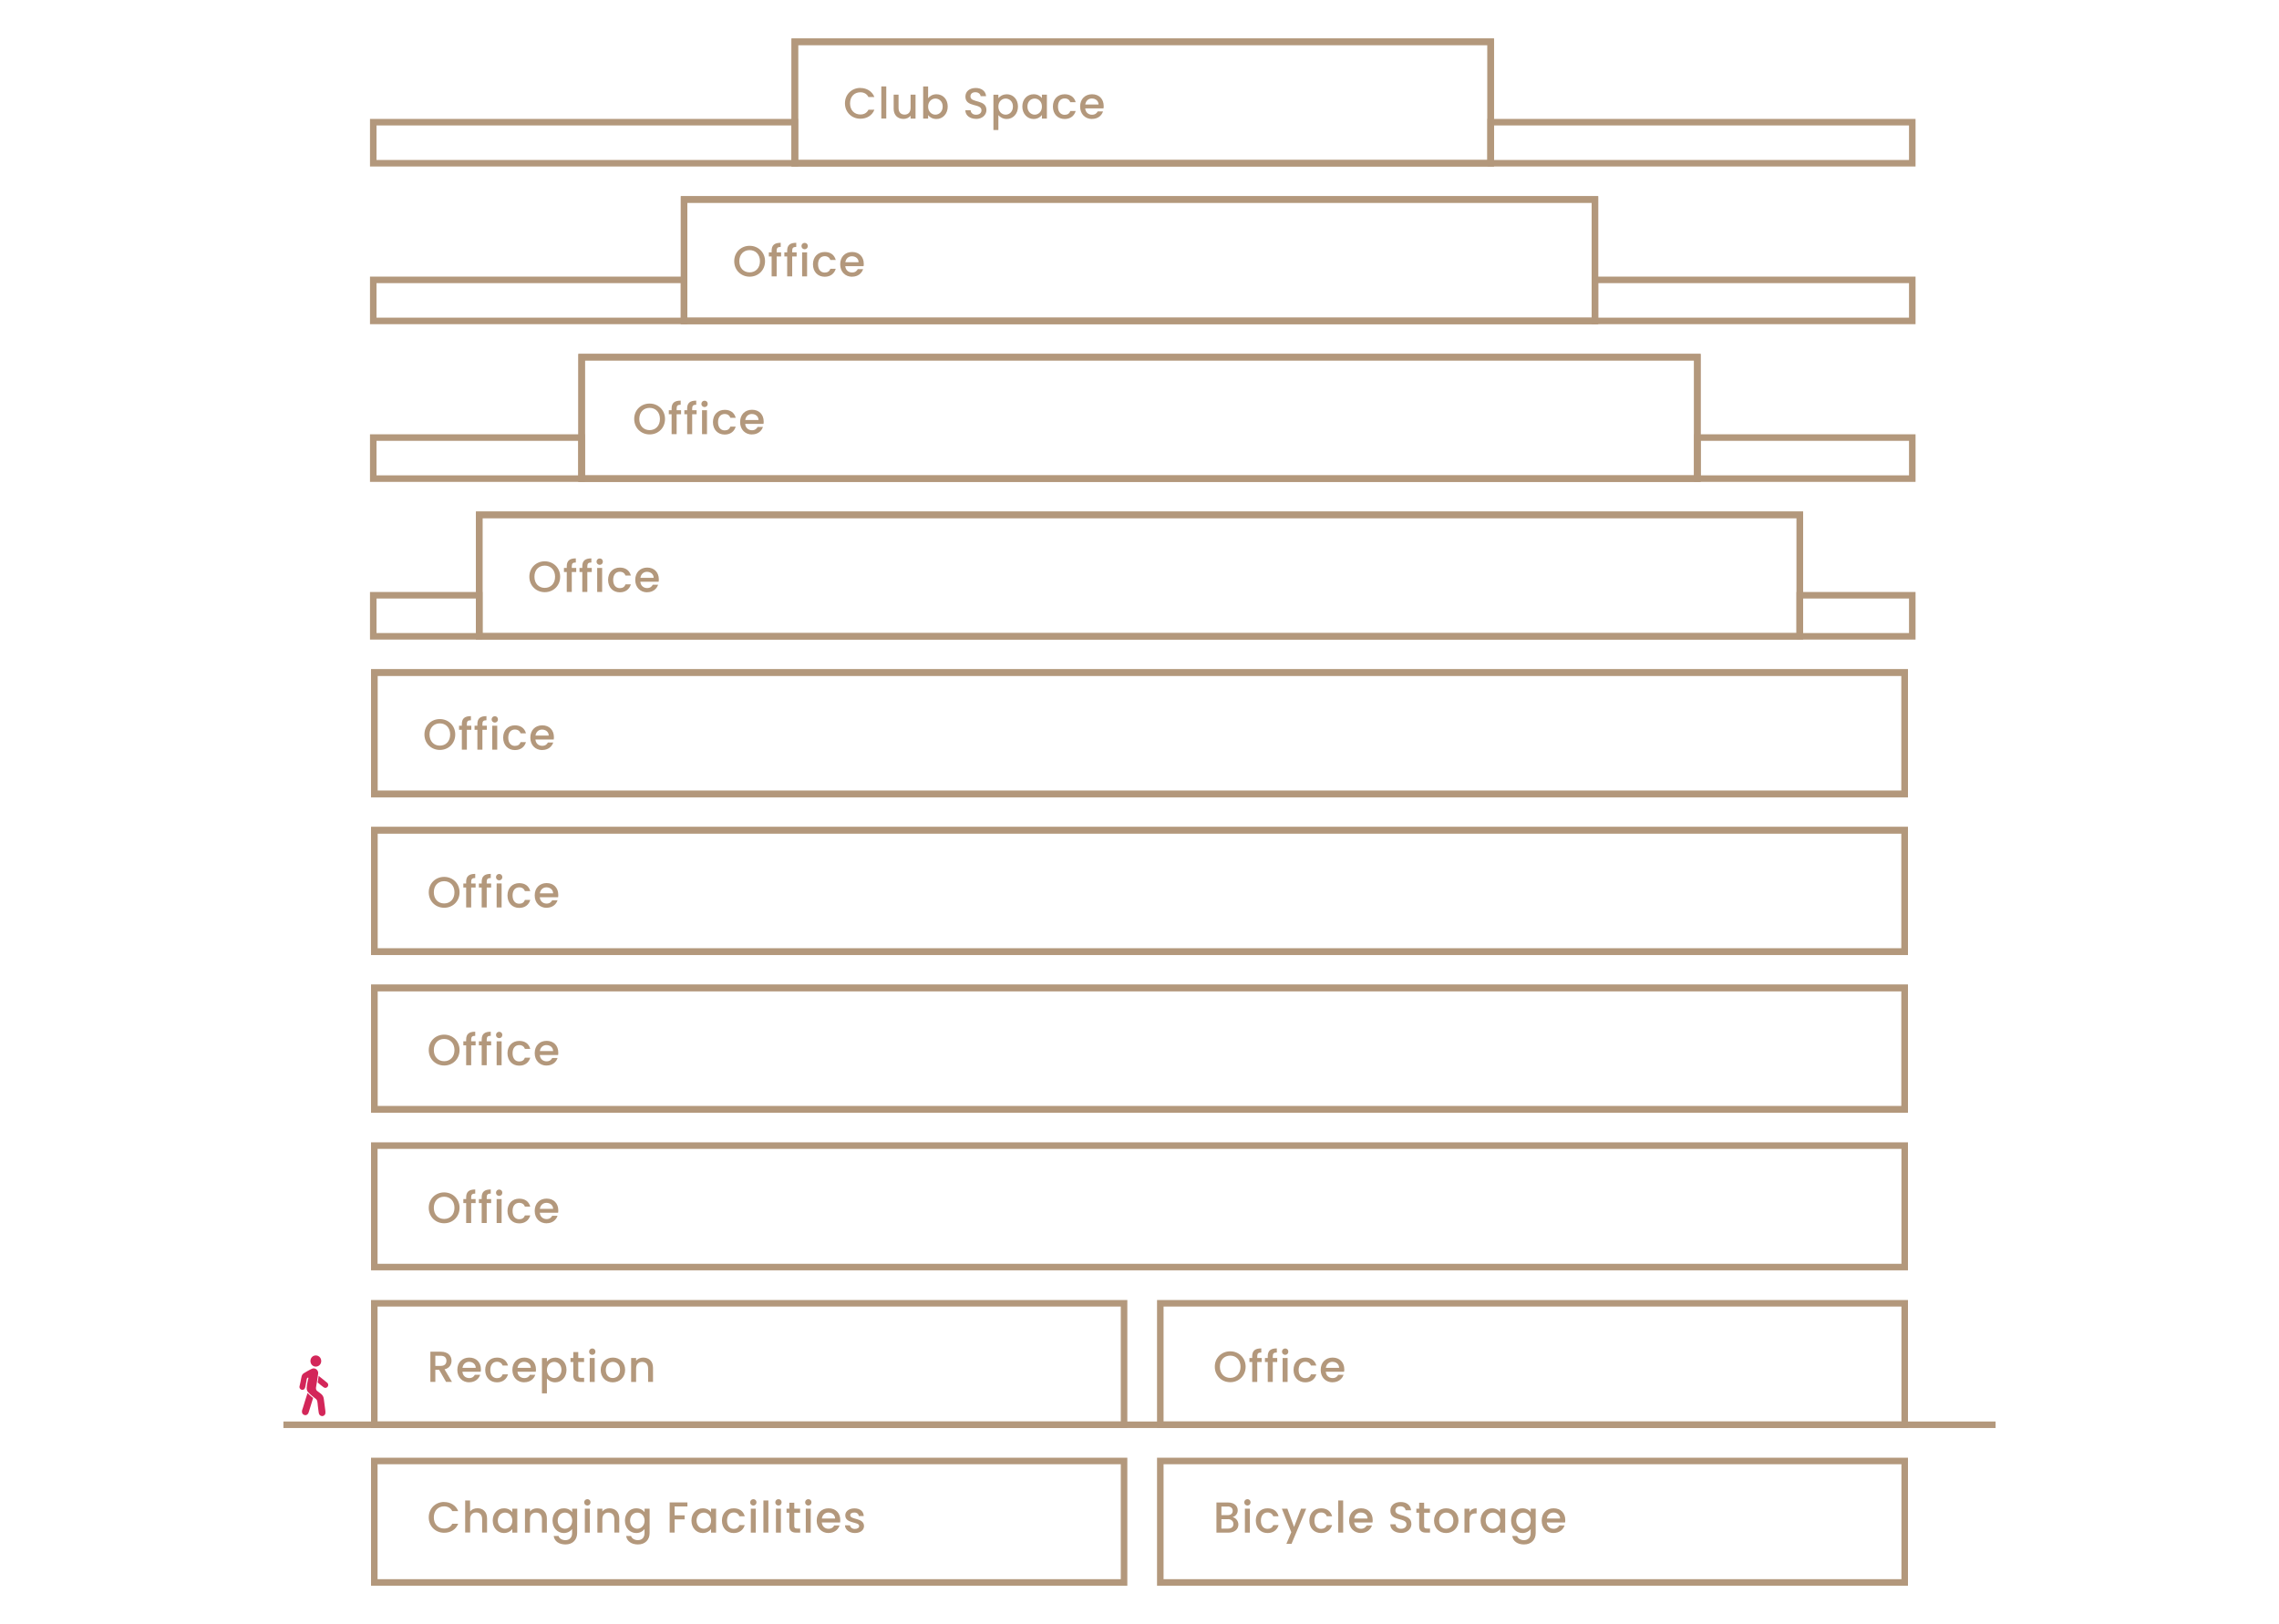 <?xml version="1.0" encoding="UTF-8"?><svg id="Full_Stack" xmlns="http://www.w3.org/2000/svg" viewBox="0 0 349.07 248.85"><defs><style>.cls-1,.cls-2{fill:none;}.cls-3{fill:#b3987c;}.cls-4{fill:#d32659;}.cls-2{stroke:#b3987c;stroke-miterlimit:10;}</style></defs><rect class="cls-2" x="177.72" y="223.84" width="114.02" height="18.61"/><rect class="cls-2" x="57.33" y="223.84" width="114.84" height="18.61"/><g><path class="cls-3" d="m68.03,230.13c.96,0,1.8.49,2.15,1.39h-.91c-.25-.49-.69-.73-1.24-.73-.92,0-1.58.65-1.58,1.7s.67,1.7,1.58,1.7c.55,0,.99-.23,1.24-.73h.91c-.35.9-1.18,1.38-2.15,1.38-1.3,0-2.36-.97-2.36-2.36s1.06-2.36,2.36-2.36Z"/><path class="cls-3" d="m71.24,229.89h.76v1.68c.25-.31.67-.49,1.14-.49.82,0,1.46.54,1.46,1.56v2.16h-.75v-2.05c0-.67-.37-1.02-.92-1.02s-.92.35-.92,1.02v2.05h-.76v-4.92Z"/><path class="cls-3" d="m77.2,231.09c.62,0,1.04.29,1.27.59v-.53h.76v3.67h-.76v-.55c-.23.31-.67.61-1.28.61-.95,0-1.72-.78-1.72-1.91s.76-1.88,1.73-1.88Zm.16.66c-.57,0-1.11.43-1.11,1.22s.55,1.25,1.11,1.25,1.11-.45,1.11-1.24-.54-1.23-1.11-1.23Z"/><path class="cls-3" d="m83.01,232.77c0-.67-.37-1.02-.92-1.02s-.92.35-.92,1.02v2.05h-.76v-3.67h.76v.42c.25-.3.65-.48,1.09-.48.86,0,1.5.54,1.5,1.56v2.16h-.75v-2.05Z"/><path class="cls-3" d="m86.37,231.09c.6,0,1.04.28,1.27.59v-.53h.76v3.73c0,1-.65,1.75-1.79,1.75-.98,0-1.7-.49-1.8-1.3h.75c.11.38.52.64,1.04.64.59,0,1.03-.36,1.03-1.09v-.61c-.23.31-.67.61-1.27.61-.96,0-1.73-.78-1.73-1.91s.76-1.88,1.73-1.88Zm.16.66c-.57,0-1.11.43-1.11,1.22s.55,1.25,1.11,1.25,1.11-.45,1.11-1.24-.54-1.23-1.11-1.23Z"/><path class="cls-3" d="m89.48,230.18c0-.27.21-.49.49-.49s.48.21.48.49-.21.49-.48.49-.49-.21-.49-.49Zm.1.97h.76v3.67h-.76v-3.67Z"/><path class="cls-3" d="m94.1,232.77c0-.67-.37-1.02-.92-1.02s-.92.35-.92,1.02v2.05h-.76v-3.67h.76v.42c.25-.3.65-.48,1.09-.48.86,0,1.5.54,1.5,1.56v2.16h-.75v-2.05Z"/><path class="cls-3" d="m97.46,231.09c.6,0,1.04.28,1.27.59v-.53h.77v3.73c0,1-.65,1.75-1.79,1.75-.98,0-1.7-.49-1.8-1.3h.75c.11.38.52.64,1.04.64.59,0,1.02-.36,1.02-1.09v-.61c-.23.31-.67.61-1.27.61-.96,0-1.73-.78-1.73-1.91s.77-1.88,1.73-1.88Zm.16.66c-.57,0-1.11.43-1.11,1.22s.55,1.25,1.11,1.25,1.11-.45,1.11-1.24-.54-1.23-1.11-1.23Z"/><path class="cls-3" d="m102.57,230.19h2.72v.62h-1.96v1.36h1.53v.62h-1.53v2.02h-.76v-4.62Z"/><path class="cls-3" d="m107.64,231.09c.62,0,1.04.29,1.27.59v-.53h.77v3.67h-.77v-.55c-.23.31-.67.61-1.28.61-.95,0-1.72-.78-1.72-1.91s.77-1.88,1.73-1.88Zm.16.66c-.57,0-1.11.43-1.11,1.22s.55,1.25,1.11,1.25,1.11-.45,1.11-1.24-.54-1.23-1.11-1.23Z"/><path class="cls-3" d="m112.38,231.09c.9,0,1.48.45,1.69,1.22h-.82c-.13-.35-.42-.58-.87-.58-.61,0-1.02.45-1.02,1.25s.41,1.26,1.02,1.26c.45,0,.73-.2.87-.58h.82c-.21.72-.79,1.22-1.69,1.22-1.05,0-1.8-.75-1.8-1.9s.75-1.89,1.8-1.89Z"/><path class="cls-3" d="m114.9,230.18c0-.27.21-.49.49-.49s.48.21.48.49-.21.49-.48.49-.49-.21-.49-.49Zm.1.97h.76v3.67h-.76v-3.67Z"/><path class="cls-3" d="m116.93,229.89h.76v4.92h-.76v-4.92Z"/><path class="cls-3" d="m118.75,230.18c0-.27.21-.49.49-.49s.48.21.48.49-.21.49-.48.49-.49-.21-.49-.49Zm.1.97h.76v3.67h-.76v-3.67Z"/><path class="cls-3" d="m120.9,231.77h-.43v-.62h.43v-.91h.76v.91h.89v.62h-.89v2.03c0,.27.11.39.43.39h.47v.63h-.6c-.65,0-1.06-.27-1.06-1.02v-2.03Z"/><path class="cls-3" d="m123.32,230.18c0-.27.21-.49.49-.49s.48.21.48.49-.21.49-.48.49-.49-.21-.49-.49Zm.1.97h.76v3.67h-.76v-3.67Z"/><path class="cls-3" d="m126.92,234.88c-1.05,0-1.83-.75-1.83-1.9s.75-1.89,1.83-1.89,1.78.73,1.78,1.8c0,.13,0,.25-.03.37h-2.8c.05.61.49.97,1.04.97.46,0,.72-.23.86-.51h.82c-.21.64-.79,1.15-1.68,1.15Zm-1.04-2.22h2.03c-.01-.57-.46-.92-1.03-.92-.51,0-.92.35-1,.92Z"/><path class="cls-3" d="m130.95,234.88c-.88,0-1.5-.52-1.53-1.18h.78c.03.3.31.55.73.55s.67-.19.67-.44c0-.72-2.13-.31-2.13-1.65,0-.59.55-1.06,1.41-1.06s1.38.45,1.42,1.18h-.76c-.03-.32-.27-.54-.69-.54s-.62.17-.62.41c0,.74,2.07.33,2.11,1.65,0,.62-.54,1.08-1.4,1.08Z"/></g><g><path class="cls-3" d="m188.17,234.82h-1.85v-4.62h1.76c.98,0,1.5.54,1.5,1.19,0,.56-.34.9-.79,1.06.49.09.89.58.89,1.13,0,.71-.57,1.24-1.52,1.24Zm-.15-4h-.94v1.32h.94c.49,0,.79-.23.79-.66s-.3-.67-.79-.67Zm.06,1.94h-1v1.44h1.02c.51,0,.82-.26.82-.71s-.35-.74-.85-.74Z"/><path class="cls-3" d="m190.58,230.18c0-.27.21-.49.49-.49s.48.21.48.49-.21.49-.48.49-.49-.21-.49-.49Zm.1.97h.76v3.67h-.76v-3.67Z"/><path class="cls-3" d="m194.15,231.09c.9,0,1.48.45,1.69,1.22h-.82c-.13-.35-.42-.58-.87-.58-.61,0-1.02.45-1.02,1.25s.41,1.26,1.02,1.26c.45,0,.73-.2.87-.58h.82c-.21.72-.79,1.22-1.69,1.22-1.05,0-1.8-.75-1.8-1.9s.75-1.89,1.8-1.89Z"/><path class="cls-3" d="m199.28,231.15h.79l-2.25,5.39h-.79l.75-1.78-1.44-3.61h.84l1.03,2.79,1.07-2.79Z"/><path class="cls-3" d="m202.35,231.09c.9,0,1.48.45,1.69,1.22h-.82c-.13-.35-.42-.58-.87-.58-.61,0-1.02.45-1.02,1.25s.41,1.26,1.02,1.26c.45,0,.73-.2.87-.58h.82c-.21.72-.79,1.22-1.69,1.22-1.05,0-1.8-.75-1.8-1.9s.75-1.89,1.8-1.89Z"/><path class="cls-3" d="m204.97,229.89h.76v4.92h-.76v-4.92Z"/><path class="cls-3" d="m208.47,234.88c-1.05,0-1.83-.75-1.83-1.9s.75-1.89,1.83-1.89,1.78.73,1.78,1.8c0,.13,0,.25-.03.37h-2.8c.05.61.49.97,1.04.97.46,0,.72-.23.86-.51h.82c-.21.64-.79,1.15-1.68,1.15Zm-1.04-2.22h2.03c-.01-.57-.46-.92-1.03-.92-.51,0-.92.35-1,.92Z"/><path class="cls-3" d="m214.59,234.86c-.92,0-1.64-.51-1.64-1.32h.81c.03.38.3.69.83.69s.83-.29.83-.68c0-1.12-2.46-.39-2.46-2.1,0-.81.65-1.32,1.59-1.32.88,0,1.51.47,1.58,1.26h-.84c-.03-.31-.3-.6-.78-.61-.44-.01-.78.2-.78.65,0,1.04,2.45.39,2.45,2.08,0,.69-.57,1.36-1.6,1.36Z"/><path class="cls-3" d="m217.37,231.77h-.43v-.62h.43v-.91h.76v.91h.89v.62h-.89v2.03c0,.27.11.39.43.39h.47v.63h-.6c-.65,0-1.06-.27-1.06-1.02v-2.03Z"/><path class="cls-3" d="m221.49,234.88c-1.04,0-1.84-.75-1.84-1.9s.83-1.89,1.87-1.89,1.87.74,1.87,1.89-.85,1.9-1.9,1.9Zm0-.66c.57,0,1.12-.41,1.12-1.24s-.54-1.23-1.1-1.23-1.08.4-1.08,1.23.49,1.24,1.06,1.24Z"/><path class="cls-3" d="m225.07,234.82h-.76v-3.67h.76v.53c.21-.37.58-.59,1.1-.59v.79h-.19c-.56,0-.9.23-.9,1.01v1.93Z"/><path class="cls-3" d="m228.51,231.09c.62,0,1.04.29,1.27.59v-.53h.77v3.67h-.77v-.55c-.23.31-.67.61-1.28.61-.95,0-1.72-.78-1.72-1.91s.77-1.88,1.73-1.88Zm.16.66c-.57,0-1.11.43-1.11,1.22s.55,1.25,1.11,1.25,1.11-.45,1.11-1.24-.54-1.23-1.11-1.23Z"/><path class="cls-3" d="m233.19,231.09c.6,0,1.04.28,1.27.59v-.53h.76v3.73c0,1-.65,1.75-1.79,1.75-.98,0-1.7-.49-1.8-1.3h.75c.11.38.52.64,1.04.64.59,0,1.03-.36,1.03-1.09v-.61c-.23.31-.67.61-1.27.61-.96,0-1.73-.78-1.73-1.91s.76-1.88,1.73-1.88Zm.16.66c-.57,0-1.11.43-1.11,1.22s.55,1.25,1.11,1.25,1.11-.45,1.11-1.24-.54-1.23-1.11-1.23Z"/><path class="cls-3" d="m237.97,234.88c-1.05,0-1.83-.75-1.83-1.9s.75-1.89,1.83-1.89,1.78.73,1.78,1.8c0,.13,0,.25-.03.37h-2.8c.05.61.49.97,1.04.97.46,0,.72-.23.86-.51h.82c-.21.64-.79,1.15-1.68,1.15Zm-1.04-2.22h2.03c-.01-.57-.46-.92-1.03-.92-.51,0-.92.35-1,.92Z"/></g><rect class="cls-2" x="177.72" y="199.68" width="114.02" height="18.61"/><rect class="cls-2" x="57.33" y="199.68" width="114.84" height="18.61"/><line class="cls-2" x1="43.41" y1="218.29" x2="305.66" y2="218.29"/><g><path class="cls-4" d="m47.19,211.06s-.02,0-.03,0c-.19.09-.19.28-.22.48-.04.26-.09.51-.14.77-.02.11-.04.22-.08.32-.06.16-.15.27-.32.3-.18.04-.33-.03-.45-.18-.09-.12-.1-.26-.06-.4.05-.21.1-.42.14-.63.06-.28.1-.57.17-.85.06-.22.17-.38.36-.49.34-.21.67-.4,1.02-.58.16-.08.32-.16.51-.15.29.02.53.23.62.51.06.21,0,.4-.02.6-.03.27-.08.53-.12.8-.04.24-.08.46-.12.71-.04.24-.12.51.03.73.08.12.22.18.32.27.13.11.26.19.39.3.25.21.37.45.41.79.06.53.14,1.07.21,1.6.02.19.06.37.03.56-.04.3-.31.49-.59.43-.26-.06-.39-.24-.43-.51-.06-.35-.09-.71-.14-1.07-.03-.23-.03-.49-.09-.71-.08-.28-.24-.36-.45-.52-.12-.1-.26-.2-.38-.31-.2-.18-.4-.35-.58-.55-.16-.19-.21-.42-.2-.66.01-.28.06-.54.11-.82.02-.14.06-.26.09-.42.02-.07.08-.23.04-.31,0-.02-.02-.01-.03-.01"/><path class="cls-4" d="m47.95,214.22c-.21.68-.42,1.36-.63,2.04-.02.08-.05.16-.08.23-.1.23-.33.38-.57.32-.29-.07-.44-.28-.42-.57,0-.17.08-.33.13-.49.14-.49.3-.97.45-1.46.09-.29.18-.57.27-.85,0,0,0-.01.01-.02.15.17.31.31.47.45.03.03.06.05.09.08.09.08.19.16.28.23,0,.02,0,.04,0,.05"/><path class="cls-4" d="m47.55,208.52c0-.48.36-.85.82-.85.47,0,.83.37.83.86,0,.49-.37.85-.84.85-.46,0-.81-.38-.81-.86"/><path class="cls-4" d="m50.05,212.58c-.17.1-.33.07-.49-.04-.14-.11-.29-.22-.43-.33-.15-.12-.3-.25-.45-.38,0,0-.01-.02-.02-.03.01-.07.02-.14.03-.21.01-.08.02-.15.04-.23.03-.18.06-.37.08-.55,0,0,.02,0,.02.01.43.36.87.67,1.29,1.04.23.2.19.57-.08.72"/></g><g><path class="cls-3" d="m67.52,207.1c1.1,0,1.64.63,1.64,1.38,0,.55-.29,1.13-1.07,1.32l1.14,1.92h-.91l-1.06-1.85h-.58v1.85h-.76v-4.62h1.6Zm0,.62h-.84v1.55h.84c.59,0,.86-.33.86-.78s-.27-.77-.86-.77Z"/><path class="cls-3" d="m71.88,211.79c-1.05,0-1.83-.75-1.83-1.9s.75-1.89,1.83-1.89,1.78.73,1.78,1.8c0,.13,0,.25-.03.37h-2.8c.05.61.49.97,1.04.97.46,0,.72-.23.86-.51h.82c-.21.64-.79,1.15-1.68,1.15Zm-1.04-2.22h2.03c-.01-.57-.46-.92-1.03-.92-.51,0-.92.35-1,.92Z"/><path class="cls-3" d="m76.12,208c.9,0,1.48.45,1.69,1.22h-.82c-.13-.35-.42-.58-.87-.58-.61,0-1.02.45-1.02,1.25s.41,1.26,1.02,1.26c.45,0,.73-.2.87-.58h.82c-.21.72-.79,1.22-1.69,1.22-1.05,0-1.8-.75-1.8-1.9s.75-1.89,1.8-1.89Z"/><path class="cls-3" d="m80.31,211.79c-1.05,0-1.83-.75-1.83-1.9s.75-1.89,1.83-1.89,1.78.73,1.78,1.8c0,.13,0,.25-.03.37h-2.8c.05.61.49.97,1.04.97.47,0,.73-.23.87-.51h.82c-.21.64-.79,1.15-1.68,1.15Zm-1.04-2.22h2.03c-.01-.57-.46-.92-1.03-.92-.51,0-.92.35-1,.92Z"/><path class="cls-3" d="m85.05,208c.96,0,1.72.75,1.72,1.88s-.76,1.91-1.72,1.91c-.61,0-1.04-.31-1.28-.59v2.28h-.76v-5.41h.76v.54c.23-.31.68-.6,1.28-.6Zm-.17.66c-.57,0-1.11.45-1.11,1.23s.54,1.24,1.11,1.24,1.12-.46,1.12-1.25-.55-1.22-1.12-1.22Z"/><path class="cls-3" d="m87.81,208.68h-.43v-.62h.43v-.91h.76v.91h.89v.62h-.89v2.03c0,.27.11.39.43.39h.47v.63h-.6c-.65,0-1.06-.27-1.06-1.02v-2.03Z"/><path class="cls-3" d="m90.23,207.09c0-.27.21-.49.49-.49s.48.21.48.49-.21.49-.48.49-.49-.21-.49-.49Zm.1.97h.76v3.67h-.76v-3.67Z"/><path class="cls-3" d="m93.85,211.79c-1.04,0-1.84-.75-1.84-1.9s.83-1.89,1.87-1.89,1.87.74,1.87,1.89-.85,1.9-1.9,1.9Zm0-.66c.57,0,1.12-.41,1.12-1.24s-.54-1.23-1.1-1.23-1.08.4-1.08,1.23.49,1.24,1.06,1.24Z"/><path class="cls-3" d="m99.27,209.68c0-.67-.37-1.02-.92-1.02s-.92.35-.92,1.02v2.05h-.76v-3.67h.76v.42c.25-.3.65-.48,1.09-.48.86,0,1.5.54,1.5,1.56v2.16h-.75v-2.05Z"/></g><g><path class="cls-3" d="m188.43,211.77c-1.3,0-2.36-.98-2.36-2.37s1.06-2.36,2.36-2.36,2.36.98,2.36,2.36-1.04,2.37-2.36,2.37Zm0-.66c.92,0,1.58-.67,1.58-1.71s-.67-1.7-1.58-1.7-1.58.65-1.58,1.7.67,1.71,1.58,1.71Z"/><path class="cls-3" d="m191.8,208.68h-.43v-.62h.43v-.26c0-.84.43-1.21,1.39-1.21v.63c-.47,0-.62.16-.62.58v.26h.68v.62h-.68v3.05h-.77v-3.05Z"/><path class="cls-3" d="m194.18,208.68h-.43v-.62h.43v-.26c0-.84.43-1.21,1.39-1.21v.63c-.47,0-.62.16-.62.58v.26h.68v.62h-.68v3.05h-.77v-3.05Z"/><path class="cls-3" d="m196.36,207.09c0-.27.21-.49.49-.49s.48.21.48.49-.21.49-.48.49-.49-.21-.49-.49Zm.1.97h.76v3.67h-.76v-3.67Z"/><path class="cls-3" d="m199.93,208c.9,0,1.48.45,1.69,1.22h-.82c-.13-.35-.42-.58-.87-.58-.61,0-1.02.45-1.02,1.25s.41,1.26,1.02,1.26c.45,0,.73-.2.87-.58h.82c-.21.72-.79,1.22-1.69,1.22-1.05,0-1.8-.75-1.8-1.9s.75-1.89,1.8-1.89Z"/><path class="cls-3" d="m204.12,211.79c-1.05,0-1.83-.75-1.83-1.9s.75-1.89,1.83-1.89,1.78.73,1.78,1.8c0,.13,0,.25-.03.37h-2.8c.05.61.49.97,1.04.97.46,0,.72-.23.86-.51h.82c-.21.64-.79,1.15-1.68,1.15Zm-1.04-2.22h2.03c-.01-.57-.46-.92-1.03-.92-.51,0-.92.35-1,.92Z"/></g><rect class="cls-2" x="57.33" y="175.52" width="234.41" height="18.61"/><g><path class="cls-3" d="m68.03,187.42c-1.3,0-2.36-.98-2.36-2.37s1.06-2.36,2.36-2.36,2.36.98,2.36,2.36-1.04,2.37-2.36,2.37Zm0-.66c.92,0,1.58-.67,1.58-1.71s-.67-1.7-1.58-1.7-1.58.65-1.58,1.7.67,1.71,1.58,1.71Z"/><path class="cls-3" d="m71.4,184.33h-.43v-.62h.43v-.26c0-.84.43-1.21,1.39-1.21v.63c-.47,0-.62.16-.62.58v.26h.68v.62h-.68v3.05h-.77v-3.05Z"/><path class="cls-3" d="m73.78,184.33h-.43v-.62h.43v-.26c0-.84.43-1.21,1.39-1.21v.63c-.47,0-.62.16-.62.58v.26h.68v.62h-.68v3.05h-.77v-3.05Z"/><path class="cls-3" d="m75.97,182.74c0-.27.21-.49.49-.49s.48.21.48.49-.21.49-.48.49-.49-.21-.49-.49Zm.1.97h.76v3.67h-.76v-3.67Z"/><path class="cls-3" d="m79.53,183.65c.9,0,1.48.45,1.69,1.22h-.82c-.13-.35-.42-.58-.87-.58-.61,0-1.02.45-1.02,1.25s.41,1.26,1.02,1.26c.45,0,.73-.2.87-.58h.82c-.21.72-.79,1.22-1.69,1.22-1.05,0-1.8-.75-1.8-1.9s.75-1.89,1.8-1.89Z"/><path class="cls-3" d="m83.73,187.43c-1.05,0-1.83-.75-1.83-1.9s.75-1.89,1.83-1.89,1.78.73,1.78,1.8c0,.13,0,.25-.03.37h-2.8c.05.61.49.97,1.04.97.46,0,.72-.23.86-.51h.82c-.21.64-.79,1.15-1.68,1.15Zm-1.04-2.22h2.03c-.01-.57-.46-.92-1.03-.92-.51,0-.92.35-1,.92Z"/></g><rect class="cls-2" x="57.33" y="151.36" width="234.41" height="18.61"/><rect class="cls-2" x="57.33" y="151.36" width="234.41" height="18.61"/><g><path class="cls-3" d="m68.03,163.25c-1.3,0-2.36-.98-2.36-2.37s1.06-2.36,2.36-2.36,2.36.98,2.36,2.36-1.04,2.37-2.36,2.37Zm0-.66c.92,0,1.58-.67,1.58-1.71s-.67-1.7-1.58-1.7-1.58.65-1.58,1.7.67,1.71,1.58,1.71Z"/><path class="cls-3" d="m71.4,160.16h-.43v-.62h.43v-.26c0-.84.43-1.21,1.39-1.21v.63c-.47,0-.62.16-.62.58v.26h.68v.62h-.68v3.05h-.77v-3.05Z"/><path class="cls-3" d="m73.78,160.16h-.43v-.62h.43v-.26c0-.84.43-1.21,1.39-1.21v.63c-.47,0-.62.16-.62.58v.26h.68v.62h-.68v3.05h-.77v-3.05Z"/><path class="cls-3" d="m75.97,158.57c0-.27.21-.49.49-.49s.48.21.48.49-.21.49-.48.49-.49-.21-.49-.49Zm.1.97h.76v3.67h-.76v-3.67Z"/><path class="cls-3" d="m79.53,159.48c.9,0,1.48.45,1.69,1.22h-.82c-.13-.35-.42-.58-.87-.58-.61,0-1.02.45-1.02,1.25s.41,1.26,1.02,1.26c.45,0,.73-.2.87-.58h.82c-.21.72-.79,1.22-1.69,1.22-1.05,0-1.8-.75-1.8-1.9s.75-1.89,1.8-1.89Z"/><path class="cls-3" d="m83.73,163.26c-1.05,0-1.83-.75-1.83-1.9s.75-1.89,1.83-1.89,1.78.73,1.78,1.8c0,.13,0,.25-.03.37h-2.8c.05.61.49.97,1.04.97.46,0,.72-.23.86-.51h.82c-.21.64-.79,1.15-1.68,1.15Zm-1.04-2.22h2.03c-.01-.57-.46-.92-1.03-.92-.51,0-.92.35-1,.92Z"/></g><rect class="cls-2" x="57.33" y="127.2" width="234.41" height="18.61"/><rect class="cls-2" x="57.33" y="127.2" width="234.41" height="18.61"/><g><path class="cls-3" d="m68.03,139.08c-1.3,0-2.36-.98-2.36-2.37s1.06-2.36,2.36-2.36,2.36.98,2.36,2.36-1.04,2.37-2.36,2.37Zm0-.66c.92,0,1.58-.67,1.58-1.71s-.67-1.7-1.58-1.7-1.58.65-1.58,1.7.67,1.71,1.58,1.71Z"/><path class="cls-3" d="m71.4,135.98h-.43v-.62h.43v-.26c0-.84.43-1.21,1.39-1.21v.63c-.47,0-.62.16-.62.58v.26h.68v.62h-.68v3.05h-.77v-3.05Z"/><path class="cls-3" d="m73.78,135.98h-.43v-.62h.43v-.26c0-.84.43-1.21,1.39-1.21v.63c-.47,0-.62.16-.62.58v.26h.68v.62h-.68v3.05h-.77v-3.05Z"/><path class="cls-3" d="m75.97,134.39c0-.27.21-.49.49-.49s.48.21.48.49-.21.49-.48.49-.49-.21-.49-.49Zm.1.97h.76v3.67h-.76v-3.67Z"/><path class="cls-3" d="m79.53,135.31c.9,0,1.48.45,1.69,1.22h-.82c-.13-.35-.42-.58-.87-.58-.61,0-1.02.45-1.02,1.25s.41,1.26,1.02,1.26c.45,0,.73-.2.87-.58h.82c-.21.72-.79,1.22-1.69,1.22-1.05,0-1.8-.75-1.8-1.9s.75-1.89,1.8-1.89Z"/><path class="cls-3" d="m83.73,139.09c-1.05,0-1.83-.75-1.83-1.9s.75-1.89,1.83-1.89,1.78.73,1.78,1.8c0,.13,0,.25-.03.37h-2.8c.05.61.49.97,1.04.97.46,0,.72-.23.86-.51h.82c-.21.64-.79,1.15-1.68,1.15Zm-1.04-2.22h2.03c-.01-.57-.46-.92-1.03-.92-.51,0-.92.35-1,.92Z"/></g><rect class="cls-2" x="57.33" y="103.04" width="234.41" height="18.61"/><rect class="cls-2" x="57.33" y="103.04" width="234.41" height="18.61"/><g><path class="cls-3" d="m67.37,114.9c-1.3,0-2.36-.98-2.36-2.37s1.06-2.36,2.36-2.36,2.36.98,2.36,2.36-1.04,2.37-2.36,2.37Zm0-.66c.92,0,1.58-.67,1.58-1.71s-.67-1.7-1.58-1.7-1.58.65-1.58,1.7.67,1.71,1.58,1.71Z"/><path class="cls-3" d="m70.74,111.81h-.43v-.62h.43v-.26c0-.84.43-1.21,1.39-1.21v.63c-.47,0-.62.16-.62.58v.26h.68v.62h-.68v3.05h-.77v-3.05Z"/><path class="cls-3" d="m73.12,111.81h-.43v-.62h.43v-.26c0-.84.43-1.21,1.39-1.21v.63c-.47,0-.62.16-.62.58v.26h.68v.62h-.68v3.05h-.77v-3.05Z"/><path class="cls-3" d="m75.3,110.22c0-.27.21-.49.49-.49s.48.21.48.49-.21.49-.48.49-.49-.21-.49-.49Zm.1.97h.76v3.67h-.76v-3.67Z"/><path class="cls-3" d="m78.87,111.13c.9,0,1.48.45,1.69,1.22h-.82c-.13-.35-.42-.58-.87-.58-.61,0-1.02.45-1.02,1.25s.41,1.26,1.02,1.26c.45,0,.73-.2.87-.58h.82c-.21.72-.79,1.22-1.69,1.22-1.05,0-1.8-.75-1.8-1.9s.75-1.89,1.8-1.89Z"/><path class="cls-3" d="m83.06,114.92c-1.05,0-1.83-.75-1.83-1.9s.75-1.89,1.83-1.89,1.78.73,1.78,1.8c0,.13,0,.25-.03.37h-2.8c.05.61.49.97,1.04.97.47,0,.73-.23.87-.51h.82c-.21.64-.79,1.15-1.68,1.15Zm-1.04-2.22h2.03c-.01-.57-.46-.92-1.03-.92-.51,0-.92.35-1,.92Z"/></g><rect class="cls-1" x="57.17" y="91.2" width="11.17" height="6.29"/><rect class="cls-2" x="57.17" y="91.2" width="16.23" height="6.29"/><rect class="cls-1" x="281.73" y="91.2" width="11.17" height="6.29"/><rect class="cls-2" x="275.67" y="91.2" width="17.23" height="6.29"/><rect class="cls-2" x="73.4" y="78.88" width="202.28" height="18.61"/><rect class="cls-2" x="73.4" y="78.88" width="202.28" height="18.61"/><g><path class="cls-3" d="m83.44,90.73c-1.3,0-2.36-.98-2.36-2.37s1.06-2.36,2.36-2.36,2.36.98,2.36,2.36-1.04,2.37-2.36,2.37Zm0-.66c.92,0,1.58-.67,1.58-1.71s-.67-1.7-1.58-1.7-1.58.65-1.58,1.7.67,1.71,1.58,1.71Z"/><path class="cls-3" d="m86.81,87.64h-.43v-.62h.43v-.26c0-.84.43-1.21,1.39-1.21v.63c-.47,0-.62.16-.62.58v.26h.68v.62h-.68v3.05h-.77v-3.05Z"/><path class="cls-3" d="m89.19,87.64h-.43v-.62h.43v-.26c0-.84.43-1.21,1.39-1.21v.63c-.47,0-.62.16-.62.58v.26h.68v.62h-.68v3.05h-.77v-3.05Z"/><path class="cls-3" d="m91.37,86.05c0-.27.21-.49.49-.49s.48.21.48.49-.21.49-.48.49-.49-.21-.49-.49Zm.1.97h.76v3.67h-.76v-3.67Z"/><path class="cls-3" d="m94.94,86.96c.9,0,1.48.45,1.69,1.22h-.82c-.13-.35-.42-.58-.87-.58-.61,0-1.02.45-1.02,1.25s.41,1.26,1.02,1.26c.45,0,.73-.2.87-.58h.82c-.21.72-.79,1.22-1.69,1.22-1.05,0-1.8-.75-1.8-1.9s.75-1.89,1.8-1.89Z"/><path class="cls-3" d="m99.13,90.75c-1.05,0-1.83-.75-1.83-1.9s.75-1.89,1.83-1.89,1.78.73,1.78,1.8c0,.13,0,.25-.03.37h-2.8c.05.61.49.97,1.04.97.46,0,.72-.23.86-.51h.82c-.21.64-.79,1.15-1.68,1.15Zm-1.04-2.22h2.03c-.01-.57-.46-.92-1.03-.92-.51,0-.92.35-1,.92Z"/></g><rect class="cls-2" x="89.09" y="54.72" width="170.89" height="18.61"/><rect class="cls-2" x="89.09" y="54.72" width="170.89" height="18.61"/><rect class="cls-1" x="57.17" y="67.04" width="27.4" height="6.29"/><rect class="cls-2" x="57.17" y="67.04" width="31.92" height="6.29"/><rect class="cls-1" x="265.5" y="67.04" width="27.4" height="6.29"/><rect class="cls-2" x="259.98" y="67.04" width="32.92" height="6.29"/><g><path class="cls-3" d="m99.5,66.56c-1.3,0-2.36-.98-2.36-2.37s1.06-2.36,2.36-2.36,2.36.98,2.36,2.36-1.04,2.37-2.36,2.37Zm0-.66c.92,0,1.58-.67,1.58-1.71s-.67-1.7-1.58-1.7-1.58.65-1.58,1.7.67,1.71,1.58,1.71Z"/><path class="cls-3" d="m102.87,63.47h-.43v-.62h.43v-.26c0-.84.43-1.21,1.39-1.21v.63c-.47,0-.62.16-.62.58v.26h.68v.62h-.68v3.05h-.77v-3.05Z"/><path class="cls-3" d="m105.25,63.47h-.43v-.62h.43v-.26c0-.84.43-1.21,1.39-1.21v.63c-.47,0-.62.16-.62.58v.26h.68v.62h-.68v3.05h-.77v-3.05Z"/><path class="cls-3" d="m107.43,61.88c0-.27.21-.49.49-.49s.48.21.48.49-.21.49-.48.49-.49-.21-.49-.49Zm.1.97h.76v3.67h-.76v-3.67Z"/><path class="cls-3" d="m111,62.79c.9,0,1.48.45,1.69,1.22h-.82c-.13-.35-.42-.58-.87-.58-.61,0-1.02.45-1.02,1.25s.41,1.26,1.02,1.26c.45,0,.73-.2.87-.58h.82c-.21.72-.79,1.22-1.69,1.22-1.05,0-1.8-.75-1.8-1.9s.75-1.89,1.8-1.89Z"/><path class="cls-3" d="m115.19,66.57c-1.05,0-1.83-.75-1.83-1.9s.75-1.89,1.83-1.89,1.78.73,1.78,1.8c0,.13,0,.25-.03.37h-2.8c.05.61.49.97,1.04.97.46,0,.72-.23.86-.51h.82c-.21.64-.79,1.15-1.68,1.15Zm-1.04-2.22h2.03c-.01-.57-.46-.92-1.03-.92-.51,0-.92.35-1,.92Z"/></g><rect class="cls-2" x="104.78" y="30.56" width="139.51" height="18.61"/><rect class="cls-2" x="104.78" y="30.56" width="139.51" height="18.61"/><rect class="cls-1" x="57.17" y="42.88" width="42.62" height="6.29"/><rect class="cls-2" x="57.17" y="42.88" width="47.61" height="6.29"/><rect class="cls-1" x="250.28" y="42.88" width="42.62" height="6.29"/><rect class="cls-2" x="244.29" y="42.88" width="48.61" height="6.29"/><g><path class="cls-3" d="m114.82,42.39c-1.3,0-2.36-.98-2.36-2.37s1.06-2.36,2.36-2.36,2.36.98,2.36,2.36-1.04,2.37-2.36,2.37Zm0-.66c.92,0,1.58-.67,1.58-1.71s-.67-1.7-1.58-1.7-1.58.65-1.58,1.7.67,1.71,1.58,1.71Z"/><path class="cls-3" d="m118.19,39.29h-.43v-.62h.43v-.26c0-.84.43-1.21,1.39-1.21v.63c-.47,0-.62.16-.62.58v.26h.68v.62h-.68v3.05h-.77v-3.05Z"/><path class="cls-3" d="m120.57,39.29h-.43v-.62h.43v-.26c0-.84.43-1.21,1.39-1.21v.63c-.47,0-.62.16-.62.58v.26h.68v.62h-.68v3.05h-.77v-3.05Z"/><path class="cls-3" d="m122.76,37.7c0-.27.21-.49.49-.49s.48.21.48.49-.21.49-.48.49-.49-.21-.49-.49Zm.1.97h.76v3.67h-.76v-3.67Z"/><path class="cls-3" d="m126.32,38.61c.9,0,1.48.45,1.69,1.22h-.82c-.13-.35-.42-.58-.87-.58-.61,0-1.02.45-1.02,1.25s.41,1.26,1.02,1.26c.45,0,.73-.2.87-.58h.82c-.21.72-.79,1.22-1.69,1.22-1.05,0-1.8-.75-1.8-1.9s.75-1.89,1.8-1.89Z"/><path class="cls-3" d="m130.52,42.4c-1.05,0-1.83-.75-1.83-1.9s.75-1.89,1.83-1.89,1.78.73,1.78,1.8c0,.13,0,.25-.03.37h-2.8c.05.61.49.97,1.04.97.47,0,.73-.23.87-.51h.82c-.21.64-.79,1.15-1.68,1.15Zm-1.04-2.22h2.03c-.01-.57-.46-.92-1.03-.92-.51,0-.92.35-1,.92Z"/></g><rect class="cls-2" x="121.74" y="6.4" width="106.59" height="18.61"/><rect class="cls-2" x="121.74" y="6.4" width="106.59" height="18.61"/><rect class="cls-1" x="233.11" y="18.72" width="59.78" height="6.29"/><rect class="cls-2" x="228.33" y="18.72" width="64.57" height="6.29"/><rect class="cls-1" x="57.17" y="18.72" width="59.78" height="6.29"/><rect class="cls-2" x="57.17" y="18.72" width="64.57" height="6.29"/><g><path class="cls-3" d="m131.78,13.48c.96,0,1.8.49,2.15,1.39h-.91c-.25-.49-.69-.73-1.24-.73-.92,0-1.58.65-1.58,1.7s.67,1.7,1.58,1.7c.55,0,.99-.23,1.24-.73h.91c-.35.9-1.18,1.38-2.15,1.38-1.3,0-2.36-.97-2.36-2.36s1.06-2.36,2.36-2.36Z"/><path class="cls-3" d="m134.99,13.24h.76v4.92h-.76v-4.92Z"/><path class="cls-3" d="m140.23,18.17h-.76v-.44c-.24.31-.65.49-1.08.49-.86,0-1.51-.54-1.51-1.56v-2.16h.75v2.04c0,.67.37,1.02.92,1.02s.92-.35.92-1.02v-2.04h.76v3.67Z"/><path class="cls-3" d="m143.44,14.44c.97,0,1.72.75,1.72,1.88s-.76,1.91-1.72,1.91c-.61,0-1.04-.27-1.28-.59v.53h-.76v-4.92h.76v1.8c.24-.33.7-.61,1.28-.61Zm-.17.66c-.57,0-1.11.45-1.11,1.23s.54,1.24,1.11,1.24,1.12-.46,1.12-1.25-.55-1.22-1.12-1.22Z"/><path class="cls-3" d="m149.5,18.21c-.92,0-1.64-.51-1.64-1.32h.81c.03.38.3.69.83.69s.83-.29.83-.68c0-1.12-2.46-.39-2.46-2.1,0-.81.65-1.32,1.59-1.32.88,0,1.51.47,1.58,1.26h-.84c-.03-.31-.3-.6-.78-.61-.44-.01-.78.2-.78.65,0,1.04,2.45.39,2.45,2.08,0,.69-.57,1.36-1.6,1.36Z"/><path class="cls-3" d="m154.2,14.44c.96,0,1.72.75,1.72,1.88s-.76,1.91-1.72,1.91c-.61,0-1.04-.31-1.28-.59v2.28h-.76v-5.41h.76v.54c.23-.31.68-.6,1.28-.6Zm-.17.66c-.57,0-1.11.45-1.11,1.23s.54,1.24,1.11,1.24,1.12-.46,1.12-1.25-.55-1.22-1.12-1.22Z"/><path class="cls-3" d="m158.32,14.44c.62,0,1.04.29,1.27.59v-.53h.76v3.67h-.76v-.55c-.23.31-.67.61-1.28.61-.95,0-1.72-.78-1.72-1.91s.76-1.88,1.73-1.88Zm.16.66c-.57,0-1.11.43-1.11,1.22s.55,1.25,1.11,1.25,1.11-.45,1.11-1.24-.54-1.23-1.11-1.23Z"/><path class="cls-3" d="m163.07,14.44c.9,0,1.48.45,1.69,1.22h-.82c-.13-.35-.42-.58-.87-.58-.61,0-1.02.45-1.02,1.25s.41,1.26,1.02,1.26c.45,0,.73-.2.87-.58h.82c-.21.72-.79,1.22-1.69,1.22-1.05,0-1.8-.75-1.8-1.9s.75-1.89,1.8-1.89Z"/><path class="cls-3" d="m167.27,18.23c-1.05,0-1.83-.75-1.83-1.9s.75-1.89,1.83-1.89,1.78.73,1.78,1.8c0,.13,0,.25-.03.37h-2.8c.05.61.49.97,1.04.97.47,0,.73-.23.87-.51h.82c-.21.64-.79,1.15-1.68,1.15Zm-1.04-2.22h2.03c-.01-.57-.46-.92-1.03-.92-.51,0-.92.35-1,.92Z"/></g></svg>